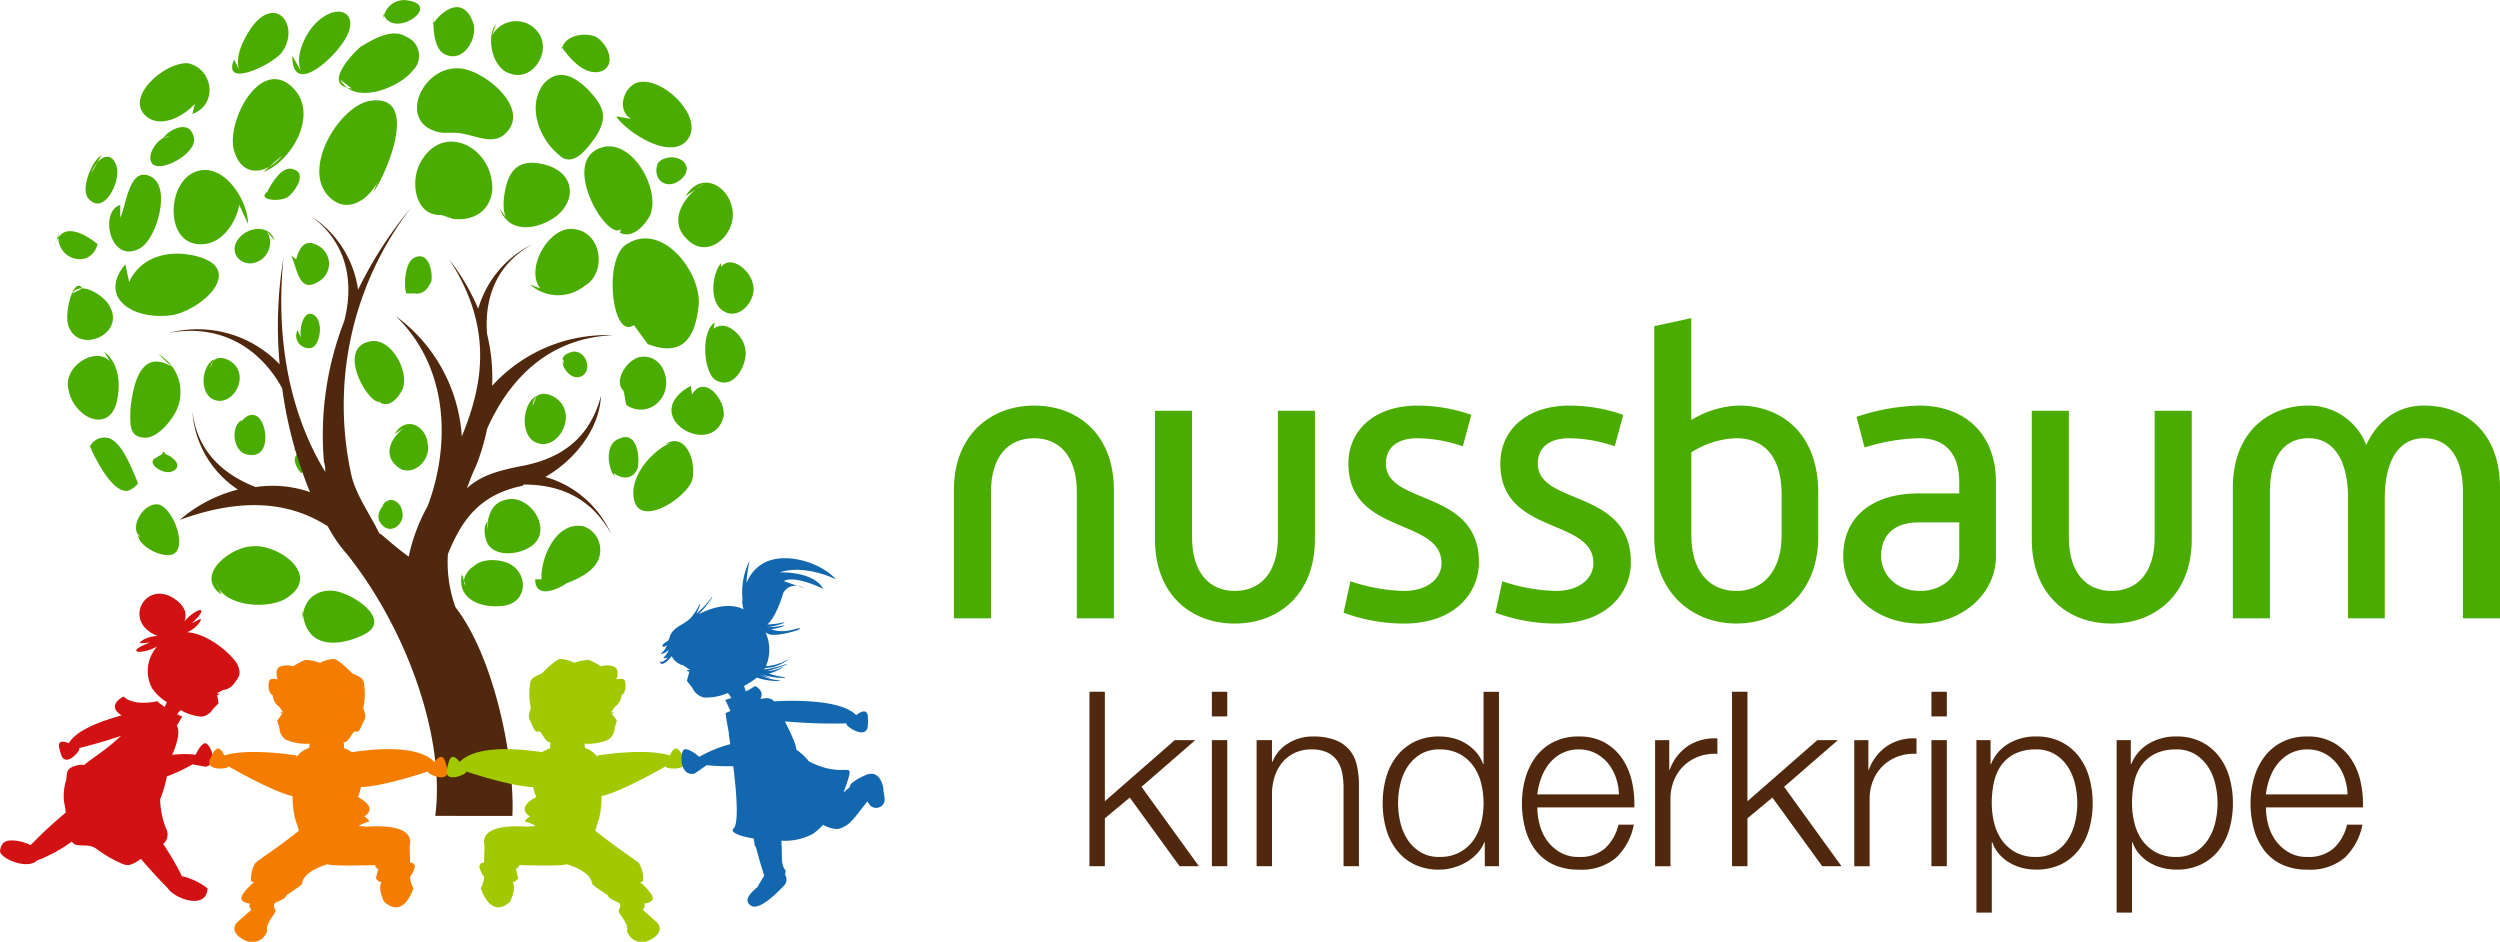 <?xml version="1.0" encoding="UTF-8"?> <svg xmlns="http://www.w3.org/2000/svg" width="354.992" height="133.72" viewBox="0 0 354.992 133.72"><g id="Gruppe_2091" data-name="Gruppe 2091" transform="translate(3942.67 4161.55)"><g id="Gruppe_2084" data-name="Gruppe 2084" transform="translate(-3807.217 -4116.375)"><path id="Pfad_26938" data-name="Pfad 26938" d="M-260.3,208.833c0-7.781,5.207-11.957,11.386-11.957,6.293,0,11.329,4.176,11.329,11.957v18.252h-5.264V209.12c0-5.092-2.517-7.61-6.065-7.61-3.6,0-6.122,2.518-6.122,7.61v17.965H-260.3Z" transform="translate(260.301 -184.459)" fill="#4bac00"></path><path id="Pfad_26939" data-name="Pfad 26939" d="M-236.579,197.494h5.264v17.965c0,5.092,2.518,7.609,6.065,7.609,3.6,0,6.122-2.517,6.122-7.609V197.494h5.263v18.251c0,7.782-5.149,11.958-11.386,11.958-6.293,0-11.329-4.176-11.329-11.958Z" transform="translate(265.13 -184.333)" fill="#4bac00"></path><path id="Pfad_26940" data-name="Pfad 26940" d="M-213.358,221.822a25.417,25.417,0,0,0,7.61,1.372c3.205,0,5.322-1.658,5.322-3.948,0-6.465-13.217-3.946-13.217-14.132,0-4.748,3.719-8.238,9.841-8.238a23.137,23.137,0,0,1,7.609,1.315l-1.2,4.463a20.735,20.735,0,0,0-6.408-1.145c-3.147,0-4.521,1.545-4.521,3.6,0,6.008,13.216,3.547,13.216,14.019,0,4.291-3.375,8.7-10.642,8.7a24.943,24.943,0,0,1-8.583-1.544Z" transform="translate(269.659 -184.459)" fill="#4bac00"></path><path id="Pfad_26941" data-name="Pfad 26941" d="M-195.435,221.822a25.41,25.41,0,0,0,7.61,1.372c3.2,0,5.321-1.658,5.321-3.948,0-6.465-13.217-3.946-13.217-14.132,0-4.748,3.719-8.238,9.841-8.238a23.143,23.143,0,0,1,7.61,1.315l-1.2,4.463a20.728,20.728,0,0,0-6.408-1.145c-3.146,0-4.519,1.545-4.519,3.6,0,6.008,13.216,3.547,13.216,14.019,0,4.291-3.376,8.7-10.642,8.7a24.938,24.938,0,0,1-8.583-1.544Z" transform="translate(273.307 -184.459)" fill="#4bac00"></path><path id="Pfad_26942" data-name="Pfad 26942" d="M-177.677,187.7l5.264-1.145v14.476a13.654,13.654,0,0,1,6.752-2.059c5.949,0,11.271,3.89,11.271,12.358v6.293c0,7.953-5.379,12.3-11.615,12.3s-11.672-4.348-11.672-12.3ZM-166,225.294c3.49,0,6.409-2.517,6.409-7.952v-5.722c0-5.952-2.976-8.011-6.465-8.011a12.736,12.736,0,0,0-6.351,2v11.73C-172.413,222.778-169.608,225.294-166,225.294Z" transform="translate(277.119 -186.559)" fill="#4bac00"></path><path id="Pfad_26943" data-name="Pfad 26943" d="M-144.681,209.348h5.778v-1.6c0-4-1.946-6.237-5.664-6.237a27.745,27.745,0,0,0-7.782,1.315l-1.143-4.347a29.588,29.588,0,0,1,8.926-1.6c6.58,0,10.872,4.119,10.872,10.87v10.527c0,5.379-4.865,9.555-10.757,9.555-6.236,0-10.928-4.176-10.928-9.555C-155.381,212.495-151.033,209.348-144.681,209.348Zm.229,13.846c3.318,0,5.55-2.288,5.55-4.92v-4.806h-5.778c-3.777,0-5.321,2.117-5.321,4.748C-150,220.792-147.943,223.194-144.453,223.194Z" transform="translate(281.658 -184.459)" fill="#4bac00"></path><path id="Pfad_26944" data-name="Pfad 26944" d="M-133.132,197.494h5.263v17.965c0,5.092,2.518,7.609,6.066,7.609,3.6,0,6.121-2.517,6.121-7.609V197.494h5.264v18.251c0,7.782-5.15,11.958-11.386,11.958-6.295,0-11.329-4.176-11.329-11.958Z" transform="translate(286.187 -184.333)" fill="#4bac00"></path><path id="Pfad_26945" data-name="Pfad 26945" d="M-109.41,208.547c0-7.781,4.92-11.671,10.756-11.671a8.7,8.7,0,0,1,8.183,5.606c1.6-3.49,4.462-5.606,8.182-5.606,6.007,0,10.813,3.89,10.813,11.671v18.538H-76.74V209.12c0-5.092-2.174-7.61-5.55-7.61s-5.551,2.917-5.551,8.583v16.993h-5.207V210.092c0-5.665-2.175-8.583-5.607-8.583-3.376,0-5.493,2.518-5.493,7.61v17.965h-5.263Z" transform="translate(291.015 -184.459)" fill="#4bac00"></path></g><g id="Gruppe_2085" data-name="Gruppe 2085" transform="translate(-3787.97 -4063.322)"><path id="Pfad_26946" data-name="Pfad 26946" d="M-242.124,230.639v15.543l9.922-8.673h2.915l-7.633,6.627,8.153,11.276h-2.741l-7.078-9.75-3.538,2.949v6.8h-2.186V230.639Z" transform="translate(244.31 -230.639)" fill="#50280e"></path><path id="Pfad_26947" data-name="Pfad 26947" d="M-227.682,230.639v3.5h-2.186v-3.5Zm0,6.87v17.9h-2.186v-17.9Z" transform="translate(247.25 -230.639)" fill="#50280e"></path><path id="Pfad_26948" data-name="Pfad 26948" d="M-222.407,236.435v3.087h.07a5.24,5.24,0,0,1,2.221-2.619,6.519,6.519,0,0,1,3.5-.988,8.821,8.821,0,0,1,3.139.485,4.976,4.976,0,0,1,2.03,1.371,5.114,5.114,0,0,1,1.075,2.168,12.213,12.213,0,0,1,.313,2.88v11.519h-2.186V243.166a10.365,10.365,0,0,0-.208-2.134,4.524,4.524,0,0,0-.729-1.719,3.528,3.528,0,0,0-1.4-1.143,5.161,5.161,0,0,0-2.2-.416,5.552,5.552,0,0,0-2.341.468,5.046,5.046,0,0,0-1.736,1.283,5.914,5.914,0,0,0-1.11,1.943,7.881,7.881,0,0,0-.434,2.447v10.443h-2.186v-17.9Z" transform="translate(248.323 -229.565)" fill="#50280e"></path><path id="Pfad_26949" data-name="Pfad 26949" d="M-195.216,255.412v-3.4h-.069a5.128,5.128,0,0,1-1.024,1.595,6.6,6.6,0,0,1-1.543,1.232,7.991,7.991,0,0,1-1.857.781,7.257,7.257,0,0,1-1.959.277,7.94,7.94,0,0,1-3.556-.745,7.125,7.125,0,0,1-2.515-2.047,8.776,8.776,0,0,1-1.492-3.018,13.271,13.271,0,0,1-.485-3.625,13.267,13.267,0,0,1,.485-3.626,8.765,8.765,0,0,1,1.492-3.019,7.3,7.3,0,0,1,2.515-2.064,7.781,7.781,0,0,1,3.556-.763,7.936,7.936,0,0,1,1.959.242,6.566,6.566,0,0,1,1.787.746,6.3,6.3,0,0,1,1.474,1.232,5.176,5.176,0,0,1,.989,1.7h.069v-10.27h2.187v24.773Zm-11.986-6.194a7.593,7.593,0,0,0,1.041,2.447,5.728,5.728,0,0,0,1.821,1.751,5.036,5.036,0,0,0,2.672.676,5.875,5.875,0,0,0,2.932-.676,5.812,5.812,0,0,0,1.943-1.751,7.226,7.226,0,0,0,1.076-2.447,11.79,11.79,0,0,0,.329-2.757,11.81,11.81,0,0,0-.329-2.76,7.2,7.2,0,0,0-1.076-2.444,5.79,5.79,0,0,0-1.943-1.752,5.875,5.875,0,0,0-2.932-.676,5.036,5.036,0,0,0-2.672.676,5.706,5.706,0,0,0-1.821,1.752A7.569,7.569,0,0,0-207.2,243.7a11.748,11.748,0,0,0-.33,2.76A11.727,11.727,0,0,0-207.2,249.218Z" transform="translate(251.351 -230.639)" fill="#50280e"></path><path id="Pfad_26950" data-name="Pfad 26950" d="M-190.772,248.422a6.7,6.7,0,0,0,1.058,2.272,6.037,6.037,0,0,0,1.839,1.665,5.125,5.125,0,0,0,2.671.66,5.322,5.322,0,0,0,3.748-1.248,6.585,6.585,0,0,0,1.874-3.331h2.184a8.735,8.735,0,0,1-2.549,4.719,7.61,7.61,0,0,1-5.257,1.664,8.339,8.339,0,0,1-3.66-.745,6.745,6.745,0,0,1-2.515-2.047,8.9,8.9,0,0,1-1.439-3.018,13.7,13.7,0,0,1-.468-3.625,12.99,12.99,0,0,1,.468-3.471,9.326,9.326,0,0,1,1.439-3.035,7.246,7.246,0,0,1,2.515-2.151,7.73,7.73,0,0,1,3.66-.815,7.339,7.339,0,0,1,3.678.867,7.345,7.345,0,0,1,2.481,2.272,9.437,9.437,0,0,1,1.371,3.227,14.216,14.216,0,0,1,.347,3.7H-191.1A9.673,9.673,0,0,0-190.772,248.422Zm10.825-6.68a6.583,6.583,0,0,0-1.128-2.029,5.6,5.6,0,0,0-1.769-1.423,5.083,5.083,0,0,0-2.36-.537,5.157,5.157,0,0,0-2.394.537,5.6,5.6,0,0,0-1.769,1.423,7.14,7.14,0,0,0-1.163,2.047,9.993,9.993,0,0,0-.572,2.377h11.588A7.931,7.931,0,0,0-179.947,241.743Z" transform="translate(254.696 -229.565)" fill="#50280e"></path><path id="Pfad_26951" data-name="Pfad 26951" d="M-175.565,236.39v4.2h.07a6.871,6.871,0,0,1,2.585-3.366,6.772,6.772,0,0,1,4.18-1.075v2.186a6.592,6.592,0,0,0-2.706.4,6.1,6.1,0,0,0-2.1,1.335,6.041,6.041,0,0,0-1.371,2.065,6.9,6.9,0,0,0-.486,2.619v9.542h-2.184v-17.9Z" transform="translate(257.894 -229.52)" fill="#50280e"></path><path id="Pfad_26952" data-name="Pfad 26952" d="M-166.31,230.639v15.543l9.923-8.673h2.913l-7.632,6.627,8.153,11.276h-2.74l-7.078-9.75-3.538,2.949v6.8H-168.5V230.639Z" transform="translate(259.742 -230.639)" fill="#50280e"></path><path id="Pfad_26953" data-name="Pfad 26953" d="M-152.071,236.39v4.2h.07a6.87,6.87,0,0,1,2.584-3.366,6.774,6.774,0,0,1,4.18-1.075v2.186a6.586,6.586,0,0,0-2.7.4,6.09,6.09,0,0,0-2.1,1.335,6.023,6.023,0,0,0-1.371,2.065,6.9,6.9,0,0,0-.486,2.619v9.542h-2.184v-17.9Z" transform="translate(262.676 -229.52)" fill="#50280e"></path><path id="Pfad_26954" data-name="Pfad 26954" d="M-142.788,230.639v3.5h-2.186v-3.5Zm0,6.87v17.9h-2.186v-17.9Z" transform="translate(264.53 -230.639)" fill="#50280e"></path><path id="Pfad_26955" data-name="Pfad 26955" d="M-137.657,236.435v3.4h.069a5.845,5.845,0,0,1,2.482-2.9,7.473,7.473,0,0,1,3.9-1.023,7.786,7.786,0,0,1,3.556.763,7.3,7.3,0,0,1,2.515,2.064,8.766,8.766,0,0,1,1.492,3.019,13.267,13.267,0,0,1,.485,3.626,13.271,13.271,0,0,1-.485,3.625,8.776,8.776,0,0,1-1.492,3.018,7.126,7.126,0,0,1-2.515,2.047,7.944,7.944,0,0,1-3.556.745,7.952,7.952,0,0,1-1.943-.243,6.837,6.837,0,0,1-1.8-.728,5.907,5.907,0,0,1-1.474-1.214,5.143,5.143,0,0,1-.988-1.7h-.07v9.992h-2.186V236.435Zm11.986,6.192a7.619,7.619,0,0,0-1.04-2.444,5.734,5.734,0,0,0-1.822-1.752,5.039,5.039,0,0,0-2.672-.676,6.57,6.57,0,0,0-3.019.623,5.243,5.243,0,0,0-1.943,1.666,6.527,6.527,0,0,0-1.023,2.429,14.026,14.026,0,0,0-.295,2.915,11.664,11.664,0,0,0,.33,2.757,7.2,7.2,0,0,0,1.075,2.447,5.812,5.812,0,0,0,1.943,1.751,5.875,5.875,0,0,0,2.932.676,5.039,5.039,0,0,0,2.672-.676,5.756,5.756,0,0,0,1.822-1.751,7.643,7.643,0,0,0,1.04-2.447,11.728,11.728,0,0,0,.33-2.757A11.748,11.748,0,0,0-125.67,242.627Z" transform="translate(265.61 -229.565)" fill="#50280e"></path><path id="Pfad_26956" data-name="Pfad 26956" d="M-121.111,236.435v3.4h.07a5.836,5.836,0,0,1,2.48-2.9,7.473,7.473,0,0,1,3.9-1.023,7.786,7.786,0,0,1,3.556.763,7.3,7.3,0,0,1,2.515,2.064,8.765,8.765,0,0,1,1.492,3.019,13.267,13.267,0,0,1,.485,3.626,13.271,13.271,0,0,1-.485,3.625,8.776,8.776,0,0,1-1.492,3.018,7.126,7.126,0,0,1-2.515,2.047,7.944,7.944,0,0,1-3.556.745,7.959,7.959,0,0,1-1.943-.243,6.854,6.854,0,0,1-1.8-.728,5.93,5.93,0,0,1-1.474-1.214,5.164,5.164,0,0,1-.988-1.7h-.07v9.992h-2.186V236.435Zm11.986,6.192a7.592,7.592,0,0,0-1.04-2.444,5.734,5.734,0,0,0-1.822-1.752,5.036,5.036,0,0,0-2.672-.676,6.565,6.565,0,0,0-3.017.623,5.246,5.246,0,0,0-1.944,1.666,6.566,6.566,0,0,0-1.023,2.429,14.024,14.024,0,0,0-.295,2.915,11.727,11.727,0,0,0,.33,2.757,7.2,7.2,0,0,0,1.075,2.447,5.8,5.8,0,0,0,1.944,1.751,5.867,5.867,0,0,0,2.931.676,5.036,5.036,0,0,0,2.672-.676,5.756,5.756,0,0,0,1.822-1.751,7.616,7.616,0,0,0,1.04-2.447,11.727,11.727,0,0,0,.33-2.757A11.747,11.747,0,0,0-109.124,242.627Z" transform="translate(268.978 -229.565)" fill="#50280e"></path><path id="Pfad_26957" data-name="Pfad 26957" d="M-104.812,248.422a6.7,6.7,0,0,0,1.059,2.272,6.037,6.037,0,0,0,1.839,1.665,5.126,5.126,0,0,0,2.671.66,5.317,5.317,0,0,0,3.747-1.248,6.568,6.568,0,0,0,1.874-3.331h2.186a8.742,8.742,0,0,1-2.549,4.719,7.612,7.612,0,0,1-5.257,1.664,8.339,8.339,0,0,1-3.66-.745,6.746,6.746,0,0,1-2.515-2.047,8.9,8.9,0,0,1-1.439-3.018,13.7,13.7,0,0,1-.469-3.625,12.991,12.991,0,0,1,.469-3.471,9.327,9.327,0,0,1,1.439-3.035,7.247,7.247,0,0,1,2.515-2.151,7.73,7.73,0,0,1,3.66-.815,7.342,7.342,0,0,1,3.678.867,7.345,7.345,0,0,1,2.481,2.272,9.436,9.436,0,0,1,1.371,3.227,14.217,14.217,0,0,1,.347,3.7h-13.775A9.673,9.673,0,0,0-104.812,248.422Zm10.826-6.68a6.585,6.585,0,0,0-1.129-2.029,5.585,5.585,0,0,0-1.768-1.423,5.083,5.083,0,0,0-2.36-.537,5.154,5.154,0,0,0-2.394.537,5.576,5.576,0,0,0-1.769,1.423,7.085,7.085,0,0,0-1.163,2.047,10.058,10.058,0,0,0-.573,2.377h11.589A7.931,7.931,0,0,0-93.986,241.743Z" transform="translate(272.193 -229.565)" fill="#50280e"></path></g><g id="Gruppe_2086" data-name="Gruppe 2086" transform="translate(-3942.67 -4161.55)"><path id="Pfad_26958" data-name="Pfad 26958" d="M-165.5,111.672c-.365-1.259-.179-4.315,1.076-5.032,1.977-1.077,2.7,1.618,2.518,3.236-.362.9-1.081,1.973-2.336,1.8Zm-39.877-4.131c-3.951,4.667,1.076,8.081,6.827,7.183,4.671-1.081,10.239-6.823,2.878-8.442-4.134-.9-7.724.542-9.164,3.771Zm6.646,14.547c-4.489-2.692-5.57,2.517-5.927,6.107,0,1.8-.359,3.954,2.154,3.954,1.8,0,3.954-2.7,4.49-4.132a6.159,6.159,0,0,0-2.694-7.727Zm52.45,30.177c-.181-2.876,1.977-8.265,5.925-7.544a3.539,3.539,0,0,1,2.335,4.127c-.359,1.979-2.69,3.236-4.666,3.951-1.26.9-4.493,2.335-4.493-.534Zm-10.778.894c-.72-.714.356-2.332,1.076-2.69,1.081-1.081,3.055-1.081,4.312-.72,3.593.9,3.773,5.925-.178,6.286-3.236.36-6.465-1.078-5.751-4.492Zm-46.161-6.823c-1.8-1.436.539-5.209,2.694-4.672,1.976.721,3.95,5.929,1.976,7.007-1.616.717-5.207-1.258-5.026-2.875Zm34.126-19.4c-1.255,1.259-6.642-7.36-1.616-8.442,3.055-.717,5.747,4.311,4.671,6.827-.54,1.078-1.8,2.7-3.229,1.8Zm1.259,14.011c-1.078.717-2.337,2.34-1.078,3.594,1.258,1.438,3.235-.179,2.874-1.8-.177-1.615-1.974-2.513-2.874-.9Zm2.7-10.594c-1.977,1.074-3.955,3.771-1.8,5.746,1.973,1.975,5.031-.537,4.49-3.057-.181-2.515-3.053-4.131-4.671-1.433Zm21.913-9.342c-.36,1.077,1.075,2.872,2.333,2.515,1.976-.54,1.078-3.774-.9-3.594-.9.181-1.977.717-1.261,1.8Zm-3.776,5.208c-1.976,1.078-2.332,5.208-.359,6.467,3.057,1.795,6.286-3.413,3.413-5.929-1.255-1.075-3.413-1.436-3.593.9Zm13.832-10.059c-3.056,2.154-4.311-8.98-1.26-11.316,5.211-3.77,11.138,4.135,10.422,8.8-.537,4.671-2.513,7.007-7.189,5.213Zm-13.292-5.207-1.436-.54a5.972,5.972,0,0,0,7.72.181c3.238-1.8,2.514-7.9-1.792-8.084-3.414-.177-6.648,5.748-4.492,8.444m-4.494-9.523c-1.072-1.075-.715-3.59-.355-5.025.72-2.876,2.512-3.774,5.386-3.056,5.031,1.258,4.676,6.286.182,8.261-2.335,1.077-5.387,1.077-6.468-1.975Zm-9.516-.894c-3.77.173-4.492-4.671-3.055-7.367,3.235-6.107,10.6-2.156,10.237,3.95-.355,2.876-2.694,4.311-5.565,3.955Zm24.61,37.178c-1.078-1.259-1.442-4.672.534-5.388,2.518-1.259,3.056,2.335,2.7,4.129-.538,1.438-1.974,1.8-3.417.721Zm-44.55-19.756c-.356-1.258.36-4.134,1.8-3.234s.9,4.312-.354,4.672a1.78,1.78,0,0,1-1.977-2.517Zm-1.437-11.676c.9,1.8,1.081,5.39,3.773,3.771a2.906,2.906,0,0,0,0-5.209c-1.613-.9-2.512,0-3.052,1.98Zm-10.955,14.729c-1.8,1.077-1.976,4.49-.356,5.565,2.691,1.619,5.564-2.869,3.052-5.025-1.078-.9-2.875-1.261-3.232.717Zm12.571,35.025c0,6.106,4.855,5.926,8.622,4.131,4.493-2.156-1.793-6.106-4.311-6.286-2.334-.181-4.311,1.254-4.311,4.31Zm-11.494-1.615c-3.946-2.7,1.258-6.646,4.131-6.828,3.594-.54,9.881,3.772,5.57,7-2.512,2.159-9.521,1.621-10.417-1.794Zm-18.857-21.379.536.9c-.176-.179-.176-.36-.356-.538a2.27,2.27,0,0,1,2.332-1.256c2.157.177,3.771,4.844,4.5,6.465a3.091,3.091,0,0,1-1.441,1.075c-2.337.36-4.848-5.028-5.566-6.647m30,1.263c-1.261.356-.717,1.975.176,2.872,1.621-.9,1.081-3.954-1.074-3.412Zm-8.265-4.672c-1.616.894-1.255,4.311.54,4.848,3.053.9,3.233-2.692,2.337-4.487-.721-1.442-1.976-1.442-3.055,0Zm-12.211,5.386c-1.441.721.9,2.339,2.153,1.975s1.26-1.431-.361-2.332c-.9-.356-.536-.9-.9-.181Zm-6.107-13.11c-1.618-3.233-7.188-.177-6.289,3.413.717,4.131,6.289,6.647,7,.9.361-2.152,0-4.848-1.971-6.286Zm-7.545-19.4-.716,2.7c.716-3.954,4.126-2.156,6.1-.54-1.076,3.95-6.644,1.975-5.387-2.156m3.234,8.444-1.437.719c1.257-1.979,4.847.537,5.387,1.971,1.974,3.774-4.131,6.47-5.747,3.057-1.08-1.615.537-7.721,1.8-5.747M-206.1,99.1v1.8c.9-1.8,1.258-7.544,4.49-5.749,2.694,1.619.721,8.622-1.616,10.061-4.311,2.512-5.928-5.209-2.874-6.109m-2.694-7c-1.26.54-3.055,4.849-1.8,6.11,2.157,2.508,4.669-2.517,3.954-4.672-.9-2.515-2.878-.9-3.594,1.078Zm9.7-2.692c-1.621-.181-3.6,2.873-2.337,3.951,1.437,1.081,6.467-1.8,5.751-3.951-.544-2.336-3.238-1.261-4.314.177Zm3.233-3.236.357-1.435c-1.438,1.615-4.49,3.41-6.648,1.975-3.771-2.692,2.518-8.081,5.748-7.721,3.593.9,4.131,5.926.543,7.18m5.925-7.721c-1.8,4.311,5.751.54,6.827-1.078,2.514-3.589-.721-8.084-4.131-3.773-1.08,1.437-2.7,4.311-1.977,6.29Zm8.26-.54,1.436,2.515c-1.253-1.975.18-5.2,1.616-6.827,3.419-3.771,7.19-1.613,3.955,2.7-1.441,2.156-7.007,7.367-7.007,1.615m12.935-5.924c1.437,3.772,8.8-1.437,3.055-1.977a2.961,2.961,0,0,0-3.055,2.7Zm7.183,0-.175,1.432c1.792-2.509,4.487-3.77,5.742-.176.719,1.979-1.255,5.748-3.95,4.487-1.792-.715-1.792-4.487-1.618-5.743m8.8,1.432c-1.439,1.8-.54,6.29,1.979,7.007,3.23,1.258,6.1-3.229,3.948-5.926a3.87,3.87,0,0,0-6.467.537Zm9.342,3.236c1.077,1.615,3.413,4.311,5.743,3.413,1.981-.9.9-3.773-.9-4.847-1.618-.722-4.847-.185-4.847,2.151ZM-129.76,93.17c-.9,2.336,1.258,3.95,3.235,2.336,2.329-1.976-.54-4.131-2.878-2.7Zm-5.926-6.647,2.153.361c-1.979-1.077-1.258-4.131.54-5.028,3.41-1.618,10.417,5.028,7.184,8.261-2.518,2.515-8.442-1.438-9.878-3.594m12.571,9.524c-2.694,1.435-5.387,5.205-2.514,7.9,2.875,3.057,7.007-.54,6.464-4.131s-4.49-5.569-6.644-1.975Zm2.332,11.311v.544c1.438-1.8,4.134.538,4.494,2.332.719,2.156-1.8,5.388-4.133,3.95-2.154-1.254-1.614-5.388-.361-6.827m-.9,8.445c-1.977,1.258-1.618,6.827,0,8.081,2.692,1.8,4.846-2.331,4.311-4.487-.36-1.8-2.7-4.132-4.492-2.7Zm-3.411,8.982c-7.724,4.308,3.23,10.594,4.667,4.308.359-2.156-2.694-6.106-4.49-3.05Zm-2.878,8.078c-2.694,1.261-5.747,4.675-5.207,7.907.721,4.311,7.365,0,8.261-2.515.716-2.336-.717-7.007-3.774-5.213ZM-153.833,144c-.894.54-.54,2.873.185,3.593,1.255,1.436,4.129,1.078,5.566.182,3.951-2.16,0-8.266-3.771-6.647-1.62.537-2.157,2.512-2.157,4.134Zm-21.012-62.682c1.977,3.77,8.442,1.074,10.239-1.259a2.911,2.911,0,0,0-.9-4.847c-1.973-1.263-4.673.353-6.472,1.433-1.432,1.255-5.386,5.566-1.252,5.926Zm-10.237,15.8c-1.8,1.261,1.433,1.615,2.695.9,1.08-.721,2.873-3.413.9-3.954-1.616-.717-3.233,2.158-3.773,3.233Zm-2.872,4.672c0-3.411-3.6-8.983-7.545-7.361-4.131,1.615-4.311,10.774,1.257,10.234,2.692-.181,4.67-3.234,5.03-5.569Zm2.152-7.361,2.7-2.34c-1.977,2.517-5.391,3.234-6.648-.176-1.8-3.778,3.411-14.372,8.265-9.343,3.59,3.771-.363,10.42-4.314,11.859m1.621,9.7-1.081-1.257a3.011,3.011,0,0,1-.54,3.77c-2.513,2.156-5.568-.717-3.23-3.053,1.433-1.435,4.127-1.615,4.852.54m14-6.827c1.98-2.692,6.827-14.368-.717-12.932-4.487,1.081-9.878,10.417-5.031,14.013,2.518,1.975,5.571-.54,6.472-2.875Zm9.881-8.442h1.257c2.691-.181,5.746,2.156,7.724,0,3.594-3.59-3.413-9.159-6.824-9.159-5.392-.181-8.8,8.261-2.157,9.159m17.421,3.773-.9-.54c2.157,1.8,4.131-1.258,5.207-2.692,1.8-2.876,1.08-4.311-1.076-6.646-1.793-1.8-4.131-3.234-6.289-.9-2.694,3.413-.356,8.8,3.055,10.777m7.9,9.878-.179.54c1.8.9,3.591-1.078,4.309-2.513,1.438-3.6-2.332-10.42-6.467-9.7-6.823,1.438.363,13.651,2.337,11.676m.361,22.993.359,1.975a3.457,3.457,0,0,0,4.848-.72c1.8-2.152.54-6.286-2.519-6.107-1.973,0-4.308,3.417-2.688,4.852" transform="translate(223.176 -70)" fill="#4bac00" fill-rule="evenodd"></path><path id="Pfad_26959" data-name="Pfad 26959" d="M-164.138,180.871c1.437-10.781-3.77-26.047-12.394-37a21.158,21.158,0,0,1-2.874-4.127c-5.03-3.234-11.673-4.311-21.012-.9a20.281,20.281,0,0,1,8.261-4.311,14.373,14.373,0,0,1-6.463-11.134c.715,6.106,4.846,9.163,8.976,10.778a16.29,16.29,0,0,1,7.726.717,59.382,59.382,0,0,1-3.951-14.728c-2.518-4.672-7.724-9.34-15.984-7.9a16.122,16.122,0,0,1,15.625,4.49,59.01,59.01,0,0,1,.536-15.091c-1.252,12.756,1.441,22.993,5.932,30.354a3.9,3.9,0,0,0-.181-1.431,44.568,44.568,0,0,1,2.869-19.941c1.261-4.848.9-10.778-4.666-14.911a14.892,14.892,0,0,1,6.644,10.423,56.951,56.951,0,0,1,7.544-11.678,45.952,45.952,0,0,0-8.439,38.259c.715,2.7,2.512,5.209,3.954,8.081a.621.621,0,0,1,.355.184c1.258,1.075,2.514,2.156,3.774,3.05a25.763,25.763,0,0,1,2.694-7.184c2.873-7.541,3.59-19.039-4.492-26.94a22.948,22.948,0,0,1,9.337,17.064c2.877-7.007,4.672-15.268-1.8-25.146a31.279,31.279,0,0,1,4.132,7,14.753,14.753,0,0,1,7.724-9.159c-5.568,3.053-6.829,8.265-6.465,12.753a26.32,26.32,0,0,1,.717,7.367,21.961,21.961,0,0,1,17.24-7.188c-9.695.361-15.082,6.824-17.957,13.291a30.655,30.655,0,0,1-1.621,5.392c-.531,1.078-.892,2.152-1.255,3.052,1.8-1.618,3.774-2.339,7.186-3.052,4.131-.717,9.88-2.517,11.856-10.059-.181,4.667-3.771,9.158-7.9,11.494a14.6,14.6,0,0,1,9.337,8.081c-3.051-5.565-7.9-7-12.393-7l-.179.177c-6.107,1.258-8.622,4.848-10.595,9.7a18.773,18.773,0,0,0,1.075,7.544c5.57,7.184,8.444,21.729,8.083,29.638Z" transform="translate(225.94 -65.018)" fill="#50280e" fill-rule="evenodd"></path><path id="Pfad_26960" data-name="Pfad 26960" d="M-212.1,161.292c1.036-1.873,4.644-3.187,7.5-3.968-2.3-1.438.276-2.683.276-2.683,1.467,1.459,4.758.678,4.758.678l.159.053s.018.041.043.111c.191.15.493.383.891.651.1-.235.2-.472.3-.675a7.333,7.333,0,0,1-2.086-1.964,5.2,5.2,0,0,1,.711-5.956,6.047,6.047,0,0,1-2.625.774c-1.039-.2.5-.908,1.257-1.2s-.794.066-1.056-.073c-.2-.1,1.015-1.017,2.525-.974-5.075-1.95-1.885-7.858,2.1-5.453,1.84,1.108,2.046,2.332,1.669,3.374a5.714,5.714,0,0,1,2-1.584c1.035-.211-.119,1.034-.7,1.6s.7-.374,1-.348c.22.02-.528,1.314-1.918,1.862,3.239.2,6.7,3.536,7.173,4.65.578,1.355.166,1.7-.485,2.609a2.222,2.222,0,0,1-1.577.941l-.881.468.007.025a.983.983,0,0,0,.376,0,.311.311,0,0,1-.342.214l.187,1.194-.8.817a2.208,2.208,0,0,1-1.543,1.065,6.86,6.86,0,0,1-3.007-.907,1.317,1.317,0,0,0-.407.427.373.373,0,0,1-.147.13c.246.124.5.237.761.344l-.782,1.281c.566.911-.06,2.79-.663,4.168a12.6,12.6,0,0,1,3.337-.03s.9-1.952,1.537-1.581,1.714,2.869-.111,3.287l-1.857-.344a23.174,23.174,0,0,1-3.655,1.715,16.5,16.5,0,0,1-.956,3.251,12.133,12.133,0,0,0,.827,4.11,1.823,1.823,0,0,1-.378,2.241,41.481,41.481,0,0,1,2.659,4.586c.116.019.236.033.37.061a9.789,9.789,0,0,1,3.263,1.654c-.195,3.23-4.88,1.322-5.628-.012-.862-.843-2.435-2.518-3.838-4.186-1.041.708-1.677,1.176-2.771.655a18.19,18.19,0,0,1-3.542-2.069c-1.222-.927-2.881-.06-3.455-.975a.316.316,0,0,1-.037-.066,21.459,21.459,0,0,1-4.809,2.642.478.478,0,0,0-.1.014c-1.382,1.467-5.464-.32-5.287-1.382.217-1.282.852-1.551,2.355-1.388a6.715,6.715,0,0,1,1.981.62,63.8,63.8,0,0,1,5-4.625c-.093-.629-.173-1.173-.25-1.5a7.521,7.521,0,0,1,.3-3.106c.154-1.041-.144-1.786,1.867-2.156a2.227,2.227,0,0,1,.693.013c.975-.888,2.915-1.956,5.234-4.147-2.79.971-5.979,1.752-5.979,1.752.35.193-.775,1.194-.775,1.194-1.163.909-1.6.252-1.774-.326-.019-.041-.085-.247-.226-.775-.443-1.657,1.338-.78,1.338-.78" transform="translate(221.867 -55.742)" fill="#d11112"></path><path id="Pfad_26961" data-name="Pfad 26961" d="M-197,161.8a7.851,7.851,0,0,1,.389-.729c.864-1.536,1.551.377,1.551.377,3.649-1.109,10.249.006,10.249.006l.067.179a3.371,3.371,0,0,1,1.739-1.241l.082-.614a7.407,7.407,0,0,1-3.429-.587,2.152,2.152,0,0,1-.856-1.621l-.324-1.075.713-.947a.3.3,0,0,1-.2-.341,1.314,1.314,0,0,0,.327.175l.016-.028-.556-.808a2.157,2.157,0,0,1-.933-1.529c-.008-.053-.016-.1-.023-.153l-.011,0c-.735-.356-.63-1.958-.342-2.178.25-.194.867-.087,1.029-.054.011-.006.023-.019.034-.025-.076-.225-.442-1.472.4-1.79a2.907,2.907,0,0,1,1.825-.023,8.866,8.866,0,0,1,1.736-.921,7.826,7.826,0,0,1,2.08.424,4.48,4.48,0,0,1,1.973-.548c.687.113,2.346,1.786,2.554,2s1.426.473,1.643,1.177a9.167,9.167,0,0,1,.019,3.492c-.229.544.554,1.141.064,2.064s-.644,1.792-1.186,1.562c-.489-.2-.907,1.645-1.742,1.531a1.732,1.732,0,0,1,.048.832,5.194,5.194,0,0,1,1.146.586c3.429-.533,9.385-1.033,11.726,1.385,0,0,1.1-1.691,1.573.1a8.645,8.645,0,0,1,.206.847c.154.629.116,1.465-1.368,1.16,0,0-1.508-.416-1.3-.767,0,0-6.449,2.169-9.55,2.219a9.449,9.449,0,0,1-.433,1.421c3.083,1.64.893,2.734.893,2.734s1,.7.616.771-1.946.7-1.081.631a2.561,2.561,0,0,1,.721.083c2.011-.166,6.938-.27,6.189,2.726,0,0,.07,1.963.07,2.37a.583.583,0,0,1,.662.648s-.336,1.148-.669,1.307a3.57,3.57,0,0,0,.474,1.663s-1.338,4.53-4.168,1.909c0,0-.987-2-.315-2.81,0,0-.259.247-.839-.487,0,0,.259-1.062.342-1.308,0,0-.253-.081-.5-.574,0,0-6.421.2-6.67-.134,0,0-3.459.908-3.658,2.756-.031.28-2.222,1.609-2.248,1.7-.136.595-1.613.881-1.705,1.194a.837.837,0,0,0-.036.261c0,.487.331.574.165.9l-.169.326s-1.278,1.615-.945,2.264a2.2,2.2,0,0,1-2.848,1.547s-2.7-.96-1.528-2.588c0,0,1.693-1.529,2.112-1.856,0,0-.5-.654-.161-.894,0,0-1.088-.094-1.251-.661s1.269-1.969,1.684-2.3-.25.159-.327-.408a4.515,4.515,0,0,1,.593-2.369c.314-.38,3.144-2.148,6.221-4.625-.148-.44-.288-.987-.52-1.6a13.038,13.038,0,0,1-.378-3.311c-2.848-.607-9.153-4.253-9.153-4.253.114.394-1.436.333-1.436.333-1.509-.16-1.36-.962-1.07-1.5" transform="translate(226.89 -54.178)" fill="#f47d00"></path><path id="Pfad_26962" data-name="Pfad 26962" d="M-135.52,161.8c-.016-.047-.123-.246-.395-.729-.859-1.536-1.547.377-1.547.377-3.648-1.109-10.248.006-10.248.006s-.029.066-.073.179a3.337,3.337,0,0,0-1.738-1.241l-.079-.614a7.4,7.4,0,0,0,3.428-.587,2.15,2.15,0,0,0,.852-1.621l.321-1.075-.7-.947a.3.3,0,0,0,.2-.341,1.229,1.229,0,0,1-.323.175l-.019-.028.554-.808a2.152,2.152,0,0,0,.935-1.529c.007-.053.013-.1.018-.153a.034.034,0,0,0,.018,0c.734-.356.623-1.958.343-2.178-.254-.194-.871-.087-1.03-.054a.134.134,0,0,1-.036-.025c.073-.225.44-1.472-.406-1.79a2.9,2.9,0,0,0-1.822-.023,8.74,8.74,0,0,0-1.734-.921,7.794,7.794,0,0,0-2.08.424,4.48,4.48,0,0,0-1.973-.548c-.688.113-2.345,1.786-2.552,2s-1.425.473-1.649,1.177a9.312,9.312,0,0,0-.016,3.492c.229.544-.551,1.141-.065,2.064s.645,1.792,1.189,1.562c.486-.2.9,1.645,1.739,1.531a1.716,1.716,0,0,0-.045.832,5.285,5.285,0,0,0-1.151.586c-3.423-.533-9.384-1.033-11.725,1.385,0,0-1.094-1.691-1.574.1a8.415,8.415,0,0,0-.2.847c-.159.629-.113,1.465,1.372,1.16,0,0,1.5-.416,1.3-.767,0,0,6.447,2.169,9.549,2.219a9.528,9.528,0,0,0,.434,1.421c-3.081,1.64-.891,2.734-.891,2.734s-1,.7-.619.771,1.945.7,1.081.631a2.6,2.6,0,0,0-.725.083c-2.005-.166-6.941-.27-6.187,2.726,0,0-.067,1.963-.067,2.37a.585.585,0,0,0-.663.648s.337,1.148.673,1.307a3.527,3.527,0,0,1-.48,1.663s1.342,4.53,4.171,1.909c0,0,.986-2,.314-2.81,0,0,.256.247.836-.487,0,0-.256-1.062-.338-1.308,0,0,.25-.081.5-.574,0,0,6.415.2,6.67-.134,0,0,3.457.908,3.652,2.756.034.28,2.228,1.609,2.249,1.7.141.595,1.613.881,1.709,1.194a1.2,1.2,0,0,1,.034.261c0,.487-.332.574-.167.9l.17.326s1.281,1.615.944,2.264a2.2,2.2,0,0,0,2.848,1.547s2.7-.96,1.53-2.588c0,0-1.695-1.529-2.112-1.856,0,0,.5-.654.164-.894,0,0,1.088-.094,1.251-.661s-1.271-1.969-1.69-2.3.249.159.333-.408a4.513,4.513,0,0,0-.591-2.369c-.32-.38-3.146-2.148-6.221-4.625.146-.44.282-.987.514-1.6a13.162,13.162,0,0,0,.382-3.311c2.849-.607,9.154-4.253,9.154-4.253-.117.394,1.433.333,1.433.333,1.506-.16,1.364-.962,1.074-1.5" transform="translate(232.593 -54.178)" fill="#a2c800"></path><path id="Pfad_26963" data-name="Pfad 26963" d="M-124.47,139.784l.944.327a2.746,2.746,0,0,0-.944-.327m5.461-.93c-2.257-2.483-7.386-3.974-10.359-2.257a5.584,5.584,0,0,0-2.352,2.78,18.4,18.4,0,0,1,.455-3.193,9.932,9.932,0,0,0-1.024,5.438,4.9,4.9,0,0,0-.033.564,5.62,5.62,0,0,0,.177.924c-1.928-.948-4.35-.327-6.381.7.977-.907,2.283-2.775,1.849-2.376a13.808,13.808,0,0,1-2.175,2.323c.415-.808.687-1.549.469-1.341a9.236,9.236,0,0,1-1.355,2.039c-.117.089-.224.172-.331.256-.229.154-.449.311-.654.46-.055.034-.11.064-.17.094-1.313.687-1.661,1.435-1.75,1.875-.075.154-.13.288-.183.414-.9.521-.83.727-.83.727s-.107.394.642-.047a2.846,2.846,0,0,1-.932,1.216,1.511,1.511,0,0,0,1.135-.561.149.149,0,0,0,.03.064,3.522,3.522,0,0,1-.714,1.024c-.2.093.195.113.605,0-.369.347-.773.687-.962.584-.356-.191-.052,1.2,1.51-.8a.324.324,0,0,0,.043.077,2.462,2.462,0,0,0,1.62,1.241l.917.621,0,.034a1.559,1.559,0,0,1-.42-.048.345.345,0,0,0,.356.278l-.356,1.3.775,1a2.46,2.46,0,0,0,1.579,1.365,7.566,7.566,0,0,0,3.434-.623,1.391,1.391,0,0,1,.4.524.416.416,0,0,0,.143.16c-.286.107-.58.2-.883.286l.732,1.568-.693.308s.168,1.294.492,2.939l-.044.026s.093.557.224,1.445a18.073,18.073,0,0,0-4.4,1.8s-1.809-1.574-2.282-.914-.445,3.7,1.6,3.3l1.733-1.2a29.45,29.45,0,0,0,3.772.14c.448,3.6.832,8.138.037,8.858-.573.512.841,1.086,2.876,1.419,0,.017,0,.037.008.049l.125.948s.07.088.181.26c.58,2.2,1.171,4.017,1.171,4.017-.231.36-.981,1.642-.981,1.642-.694.574-2.186,1.849-.859,2.637s4.394-2.624,4.724-2.938a1.245,1.245,0,0,0,.148-1.341c-.188-.407.222-.5-.207-1.035a2.978,2.978,0,0,1-.308-1.348c-.014-1.068-.047-1.922-.077-2.589a8.414,8.414,0,0,0,4.484-.974,11.041,11.041,0,0,0,1.448-1.276,4.475,4.475,0,0,0,1.932.595,1.794,1.794,0,0,0,.966-.314c1.047-.319,2.618-2.722,3.381-3.6a5.167,5.167,0,0,0,.471.648,1.232,1.232,0,0,0,1.963-.678,4.177,4.177,0,0,0-.152-1.35c.041-.932-.506-2.44-1.542-2.537a1.856,1.856,0,0,0-.306,0,1.267,1.267,0,0,0-.4.066,7.73,7.73,0,0,0-2.391,1.374s-.081.2-.207.514a10.141,10.141,0,0,0-.841.694,19.913,19.913,0,0,0,.775-2.263c.568-2.035-1.021.237-5.674-2.159a8.393,8.393,0,0,0-1.793-1.671s.132-.617-1.625-4.011a75.46,75.46,0,0,0,8.8.286c-.318.311,1.187,1.056,1.187,1.056,1.515.627,1.793-.211,1.805-.877.006-.051.017-.291.01-.9-.006-1.909-1.663-.441-1.663-.441-2.128-2.182-8.515-2.139-11.694-1.969-.336-.51-1.125-.507-1.917-.333.656-1.248-.762-1.835-.762-1.835s-.507.341-1.308.767c-.084-.27-.171-.55-.253-.787a10.353,10.353,0,0,0,1.837-1.194c1.049.48,3.649.634,3.2.413a7.16,7.16,0,0,1-2.774-.8s.007-.007.008-.014c.462.265,1.565.5,1.391.384a4.5,4.5,0,0,1-1.025-.42c1.081.467,3.594.61,3.15.394a10.618,10.618,0,0,1-2.265-.524c.834-.15,2.294-.977,1.949-.93a4.714,4.714,0,0,1-2.216.567c1.407-.308,3.3-1.071,2.722-.975a15.159,15.159,0,0,1-3.132.768c.034-.054.069-.107.1-.16a3.649,3.649,0,0,1,.821-.13c.822-.024,2.851-1.2,2.377-1.086a7.146,7.146,0,0,1-2.963.9.6.6,0,0,0-.076.006,5.9,5.9,0,0,0-.037-4.758,1.564,1.564,0,0,1,.379.173c.892.554,5.178-.714,4.464-.787-.647-.06-1.9.808-4.064.14,1.082-.173,2.157-.52,1.816-.56a11.659,11.659,0,0,1-2.246.247c1.21-.181,2.649-.657,2.257-.694a11.236,11.236,0,0,1-2.353.313c1.342-1.2,2.231-4.43,2.231-4.43a1.934,1.934,0,0,1,2.047-1.045l-1.958-.681c1.577-.9,5.61,1.1,5.61,1.1-1.406-2.547-6.191-2.342-6.191-2.342,3.66-1.2,8,.994,8,.994" transform="translate(237.72 -56.594)" fill="#1267af"></path></g></g></svg> 